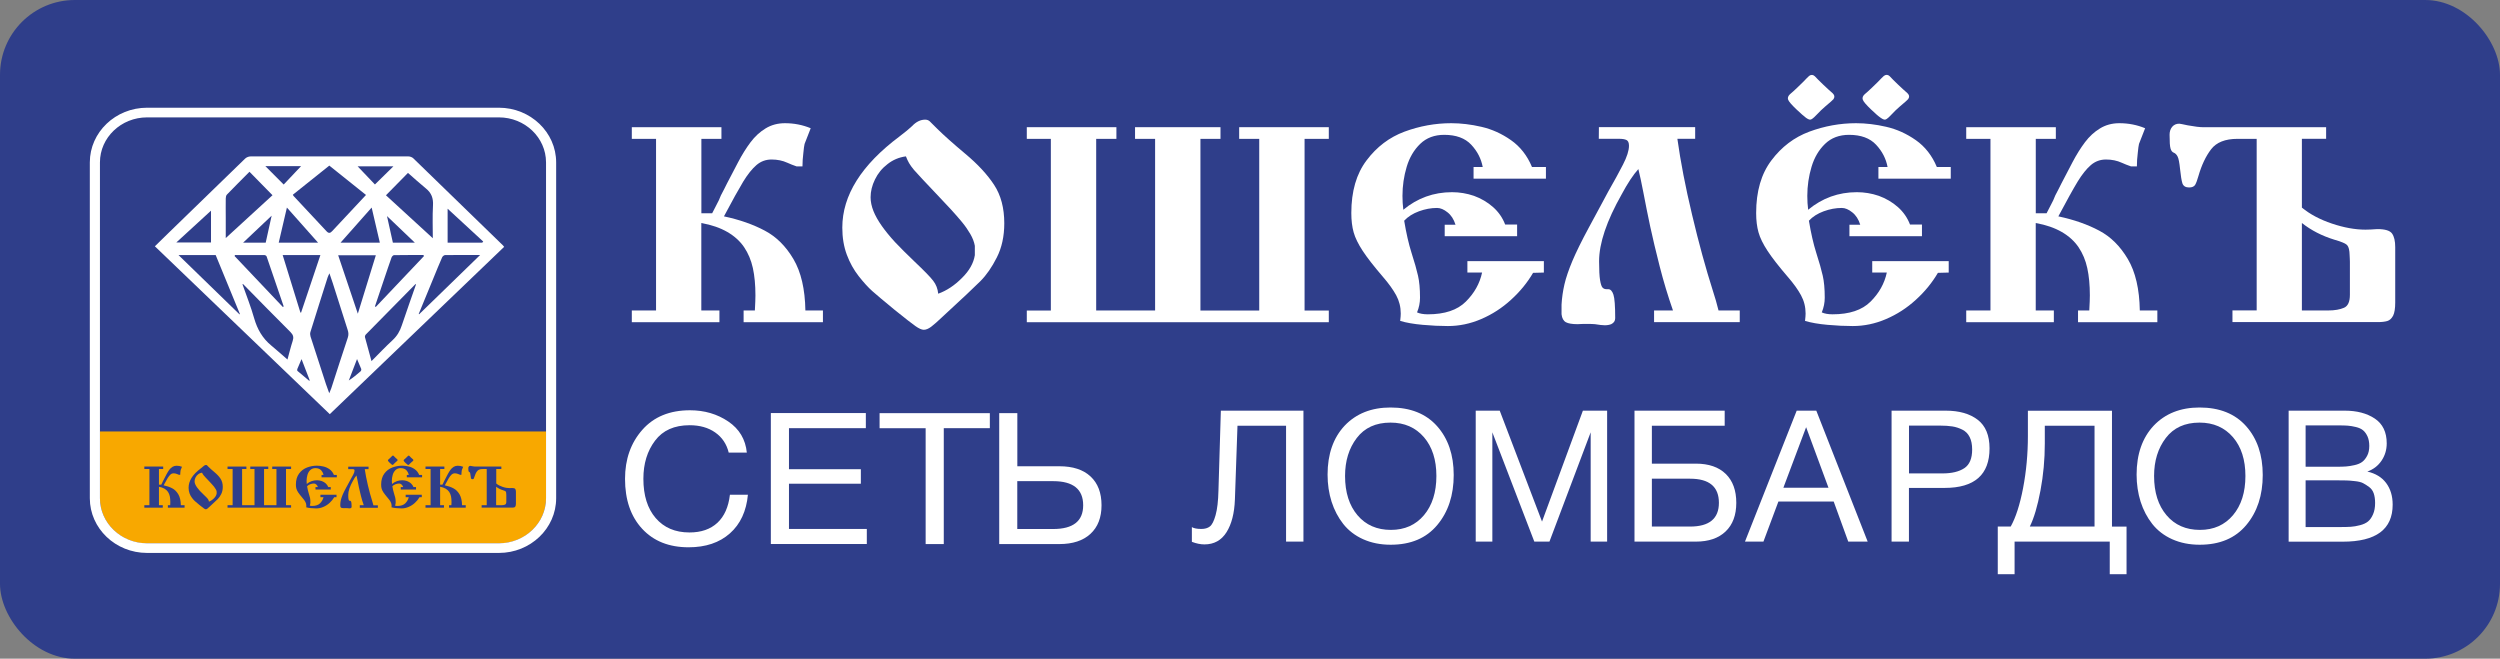 <svg width="167" height="44" viewBox="0 0 167 44" fill="none" xmlns="http://www.w3.org/2000/svg">
<rect x="0" y="0" width="167" height="44" fill="#808080" stroke="none"/>
<rect width="167" height="44" rx="5" fill="#2F3E8A"/>
<path d="M9.826 36.3H33.325C35.062 36.3 36.475 34.952 36.475 33.293V28.82H6.676V33.293C6.676 34.952 8.088 36.3 9.826 36.3Z" fill="#F8A800"/>
<path d="M46.852 14.245H47.573L47.84 13.727C47.974 13.487 48.077 13.261 48.154 13.057C48.257 12.856 48.329 12.71 48.383 12.616C48.432 12.521 48.493 12.401 48.562 12.258C48.791 11.821 49.039 11.351 49.303 10.84C49.57 10.33 49.849 9.885 50.139 9.499C50.429 9.113 50.765 8.806 51.143 8.577C51.521 8.347 51.949 8.23 52.433 8.23C53.044 8.23 53.617 8.343 54.155 8.566C53.915 9.171 53.777 9.521 53.747 9.612C53.72 9.71 53.693 9.915 53.663 10.228C53.625 10.538 53.605 10.833 53.605 11.117H53.216C52.987 11.037 52.781 10.957 52.598 10.873C52.281 10.727 51.929 10.655 51.54 10.655C51.158 10.655 50.822 10.778 50.532 11.026C50.242 11.274 49.948 11.642 49.65 12.127C49.356 12.612 48.925 13.388 48.36 14.453C49.406 14.675 50.318 14.996 51.09 15.408C51.857 15.812 52.495 16.447 53.002 17.307C53.51 18.167 53.777 19.312 53.8 20.741H54.972V21.521H49.673V20.741H50.425C50.452 20.267 50.463 19.931 50.463 19.731C50.463 19.042 50.406 18.433 50.292 17.908C50.177 17.384 49.982 16.921 49.707 16.512C49.432 16.108 49.058 15.769 48.585 15.495C48.111 15.222 47.535 15.021 46.848 14.898V20.741H48.058V21.521H42.205V20.741H43.824V9.277H42.205V8.497H48.192V9.277H46.852V14.245Z" fill="white"/>
<path d="M61.802 7.992C61.924 7.992 62.023 8.029 62.107 8.105C62.191 8.182 62.359 8.353 62.623 8.619C63.054 9.042 63.669 9.592 64.47 10.263C65.306 10.959 65.952 11.656 66.406 12.348C66.86 13.041 67.086 13.897 67.086 14.914C67.086 15.782 66.921 16.54 66.589 17.196C66.261 17.849 65.891 18.381 65.486 18.786C65.081 19.19 64.257 19.967 63.012 21.111C62.645 21.461 62.37 21.702 62.195 21.833C62.015 21.964 61.855 22.03 61.71 22.03C61.569 22.03 61.382 21.946 61.145 21.778C60.908 21.611 60.431 21.242 59.721 20.666C59.022 20.091 58.537 19.682 58.266 19.442C57.995 19.201 57.694 18.869 57.361 18.447C57.033 18.027 56.766 17.55 56.567 17.014C56.369 16.482 56.266 15.877 56.266 15.206C56.266 13.048 57.541 11.018 60.091 9.111C60.465 8.827 60.744 8.597 60.927 8.422C61.198 8.134 61.492 7.992 61.802 7.992ZM60.515 10.445C60.053 10.507 59.645 10.679 59.286 10.963C58.923 11.24 58.644 11.583 58.45 11.984C58.251 12.388 58.156 12.786 58.156 13.179C58.156 13.475 58.22 13.781 58.346 14.098C58.472 14.411 58.66 14.747 58.908 15.097C59.156 15.447 59.45 15.807 59.793 16.179C60.141 16.547 60.576 16.981 61.095 17.477C61.729 18.078 62.145 18.501 62.336 18.753C62.531 19.004 62.642 19.292 62.672 19.62C63.237 19.416 63.764 19.066 64.253 18.574C64.749 18.089 65.035 17.579 65.119 17.047V16.42C65.074 16.165 64.974 15.902 64.818 15.633C64.661 15.363 64.478 15.097 64.264 14.838C64.05 14.579 63.802 14.295 63.523 13.989C63.241 13.682 62.905 13.325 62.519 12.921C62.172 12.552 61.874 12.239 61.63 11.98C61.386 11.721 61.195 11.513 61.053 11.349C60.912 11.182 60.805 11.029 60.725 10.894C60.652 10.766 60.58 10.617 60.515 10.445Z" fill="white"/>
<path d="M73.221 20.74H77.161V9.276H75.821V8.496H81.529V9.276H80.189V20.744H84.117V9.276H82.777V8.496H88.764V9.276H87.145V20.744H88.764V21.524H68.59V20.744H70.197V9.276H68.59V8.496H74.576V9.276H73.225V20.74H73.221Z" fill="white"/>
<path d="M96.506 15.011H97.228C97.113 14.646 96.938 14.373 96.693 14.183C96.453 13.99 96.22 13.891 95.998 13.891C95.597 13.891 95.197 13.964 94.788 14.114C94.383 14.263 94.051 14.471 93.799 14.744C93.94 15.586 94.101 16.294 94.284 16.87C94.494 17.522 94.639 18.04 94.723 18.415C94.811 18.798 94.857 19.286 94.857 19.888C94.857 20.22 94.792 20.547 94.658 20.868C94.841 20.952 95.082 20.996 95.38 20.996C96.502 20.996 97.35 20.715 97.915 20.15C98.484 19.585 98.847 18.94 99.003 18.207H98.022V17.445H103.13V18.207L102.409 18.226C102.027 18.878 101.538 19.48 100.935 20.026C100.339 20.573 99.675 21 98.946 21.313C98.216 21.627 97.472 21.78 96.72 21.78C96.201 21.78 95.639 21.754 95.036 21.699C94.433 21.645 93.933 21.557 93.532 21.437C93.559 21.215 93.57 21.051 93.57 20.945C93.57 20.504 93.467 20.096 93.265 19.724C93.062 19.352 92.768 18.94 92.379 18.492C91.776 17.788 91.325 17.212 91.027 16.756C90.73 16.301 90.527 15.889 90.424 15.521C90.321 15.153 90.268 14.723 90.268 14.23C90.268 12.783 90.607 11.61 91.287 10.713C91.967 9.809 92.81 9.171 93.818 8.795C94.834 8.42 95.872 8.23 96.941 8.23C97.59 8.23 98.262 8.311 98.957 8.471C99.656 8.631 100.313 8.927 100.931 9.36C101.55 9.794 102.019 10.392 102.336 11.154H103.268V11.934H98.434V11.154H99.045C98.942 10.604 98.69 10.108 98.278 9.667C97.869 9.229 97.266 9.007 96.476 9.007C95.823 9.007 95.288 9.207 94.872 9.608C94.456 10.009 94.154 10.52 93.967 11.143C93.78 11.766 93.685 12.415 93.685 13.086C93.685 13.407 93.704 13.716 93.742 14.012C94.681 13.232 95.765 12.838 96.995 12.838C97.491 12.838 97.98 12.918 98.461 13.082C98.942 13.257 99.37 13.509 99.736 13.833C100.103 14.158 100.374 14.548 100.545 15H101.343V15.78H96.506V15.011Z" fill="white"/>
<path d="M110.492 20.74H111.755C111.419 19.778 111.122 18.794 110.866 17.791C110.61 16.789 110.4 15.899 110.232 15.123C110.068 14.346 109.915 13.588 109.774 12.841C109.648 12.188 109.537 11.671 109.442 11.295C109.094 11.682 108.724 12.243 108.331 12.976C107.323 14.758 106.819 16.249 106.819 17.456C106.819 18.032 106.842 18.451 106.884 18.713C106.929 18.976 106.983 19.143 107.052 19.213C107.117 19.282 107.204 19.318 107.315 19.318H107.391H107.43C107.582 19.318 107.697 19.439 107.777 19.683C107.857 19.924 107.895 20.448 107.895 21.254C107.895 21.436 107.808 21.567 107.628 21.655C107.506 21.702 107.365 21.728 107.201 21.728C107.048 21.728 106.83 21.702 106.544 21.655C106.422 21.644 106.246 21.637 106.013 21.637C105.742 21.637 105.536 21.644 105.395 21.655C105.028 21.655 104.765 21.611 104.605 21.527C104.44 21.436 104.341 21.258 104.311 20.991V20.346C104.337 19.891 104.402 19.442 104.505 18.994C104.608 18.546 104.788 18.024 105.036 17.43C105.288 16.836 105.654 16.089 106.143 15.185C106.498 14.532 106.796 13.975 107.04 13.523C107.285 13.067 107.414 12.83 107.426 12.804C107.819 12.119 108.147 11.518 108.415 10.996C108.682 10.475 108.816 10.056 108.816 9.735C108.816 9.535 108.758 9.407 108.648 9.352C108.537 9.298 108.373 9.272 108.159 9.272H106.8L106.807 8.492H113.237V9.272H112.049C112.259 10.785 112.584 12.476 113.031 14.346C113.473 16.216 113.939 17.915 114.428 19.45C114.562 19.854 114.684 20.284 114.798 20.74H116.215V21.52H110.492V20.74Z" fill="white"/>
<path d="M123.542 15.011H124.264C124.149 14.646 123.973 14.373 123.729 14.183C123.489 13.99 123.256 13.891 123.034 13.891C122.633 13.891 122.233 13.964 121.824 14.114C121.419 14.263 121.087 14.471 120.835 14.744C120.976 15.586 121.137 16.294 121.32 16.87C121.53 17.522 121.675 18.04 121.759 18.415C121.847 18.798 121.893 19.286 121.893 19.888C121.893 20.22 121.828 20.547 121.694 20.868C121.877 20.952 122.118 20.996 122.416 20.996C123.538 20.996 124.386 20.715 124.951 20.15C125.52 19.585 125.882 18.94 126.039 18.207H125.065V17.445H130.174V18.207L129.452 18.226C129.07 18.878 128.582 19.48 127.979 20.026C127.383 20.573 126.719 21 125.989 21.313C125.26 21.627 124.516 21.78 123.763 21.78C123.244 21.78 122.683 21.754 122.08 21.699C121.477 21.645 120.976 21.557 120.576 21.437C120.602 21.215 120.614 21.051 120.614 20.945C120.614 20.504 120.511 20.096 120.308 19.724C120.106 19.352 119.812 18.94 119.422 18.492C118.819 17.788 118.369 17.212 118.071 16.756C117.773 16.301 117.571 15.889 117.468 15.521C117.365 15.153 117.311 14.723 117.311 14.23C117.311 12.783 117.651 11.61 118.331 10.713C119.01 9.809 119.854 9.171 120.862 8.795C121.877 8.42 122.916 8.23 123.985 8.23C124.634 8.23 125.306 8.311 126.001 8.471C126.7 8.631 127.356 8.927 127.975 9.36C128.593 9.794 129.063 10.392 129.38 11.154H130.311V11.934H125.478V11.154H126.089C125.986 10.604 125.734 10.108 125.321 9.667C124.913 9.229 124.309 9.007 123.519 9.007C122.866 9.007 122.332 9.207 121.916 9.608C121.499 10.009 121.198 10.52 121.011 11.143C120.824 11.766 120.728 12.415 120.728 13.086C120.728 13.407 120.747 13.716 120.785 14.012C121.725 13.232 122.809 12.838 124.038 12.838C124.535 12.838 125.023 12.918 125.504 13.082C125.986 13.257 126.413 13.509 126.78 13.833C127.146 14.158 127.417 14.548 127.589 15H128.387V15.78H123.542V15.011Z" fill="white"/>
<path d="M120.01 7.314C119.681 7 119.494 6.785 119.448 6.661C119.403 6.541 119.441 6.417 119.567 6.297C119.697 6.191 119.857 6.045 120.052 5.859C120.342 5.582 120.556 5.371 120.686 5.229L120.853 5.068C120.987 4.974 121.113 4.984 121.231 5.094C121.361 5.236 121.545 5.418 121.785 5.648C122.052 5.903 122.266 6.096 122.419 6.227C122.549 6.351 122.568 6.483 122.48 6.621L122.312 6.782C121.999 7.048 121.774 7.244 121.64 7.372C121.59 7.419 121.518 7.492 121.419 7.598C121.323 7.696 121.247 7.777 121.182 7.835C121.086 7.926 121.006 7.977 120.941 7.988C120.873 8.003 120.777 7.963 120.644 7.871C120.514 7.777 120.304 7.591 120.01 7.314Z" fill="white"/>
<path d="M124.993 7.318C124.665 7.005 124.478 6.786 124.436 6.662C124.39 6.538 124.432 6.414 124.558 6.298C124.688 6.192 124.848 6.046 125.043 5.86C125.341 5.576 125.551 5.368 125.677 5.229L125.845 5.069C125.982 4.971 126.112 4.978 126.227 5.087C126.357 5.229 126.54 5.412 126.78 5.641C127.048 5.897 127.261 6.09 127.414 6.221C127.544 6.345 127.563 6.48 127.468 6.618L127.3 6.779C126.99 7.041 126.765 7.238 126.628 7.369C126.582 7.413 126.509 7.486 126.414 7.588C126.318 7.686 126.238 7.767 126.173 7.832C126.078 7.923 125.998 7.974 125.933 7.989C125.868 8.003 125.769 7.967 125.635 7.872C125.497 7.781 125.284 7.599 124.993 7.318Z" fill="white"/>
<path d="M135.99 14.245H136.712L136.979 13.727C137.113 13.487 137.216 13.261 137.292 13.057C137.395 12.856 137.468 12.71 137.521 12.616C137.571 12.521 137.632 12.401 137.701 12.258C137.93 11.821 138.178 11.351 138.441 10.84C138.709 10.33 138.987 9.885 139.278 9.499C139.568 9.113 139.904 8.806 140.282 8.577C140.66 8.347 141.087 8.23 141.572 8.23C142.183 8.23 142.756 8.343 143.294 8.566C143.054 9.171 142.916 9.521 142.886 9.612C142.859 9.71 142.832 9.915 142.802 10.228C142.763 10.538 142.744 10.833 142.744 11.117H142.355C142.126 11.037 141.92 10.957 141.736 10.873C141.419 10.727 141.068 10.655 140.679 10.655C140.297 10.655 139.961 10.778 139.671 11.026C139.381 11.274 139.087 11.642 138.789 12.127C138.495 12.612 138.064 13.388 137.498 14.453C138.545 14.675 139.457 14.996 140.228 15.408C140.996 15.812 141.633 16.447 142.141 17.307C142.649 18.167 142.916 19.312 142.939 20.741H144.111V21.521H138.812V20.741H139.564C139.591 20.267 139.602 19.931 139.602 19.731C139.602 19.042 139.545 18.433 139.43 17.908C139.316 17.384 139.121 16.921 138.846 16.512C138.571 16.108 138.197 15.769 137.724 15.495C137.25 15.222 136.674 15.021 135.987 14.898V20.741H137.197V21.521H131.344V20.741H132.963V9.277H131.344V8.497H137.33V9.277H135.99V14.245Z" fill="white"/>
<path d="M155.385 8.491V9.271H153.766V13.868C154.301 14.309 154.969 14.666 155.775 14.936C156.58 15.206 157.325 15.341 158.012 15.341C158.184 15.341 158.451 15.33 158.81 15.304C159.325 15.304 159.65 15.403 159.791 15.603C159.932 15.804 160.001 16.106 160.001 16.511V20.207C160.001 20.601 159.955 20.896 159.86 21.089C159.757 21.279 159.631 21.395 159.474 21.443C159.318 21.49 159.104 21.516 158.833 21.516H149.128V20.735H150.746V9.275H149.463C148.646 9.275 148.058 9.508 147.703 9.971C147.348 10.434 147.066 11.028 146.856 11.757C146.779 12.031 146.707 12.224 146.638 12.344C146.569 12.461 146.432 12.523 146.23 12.523C145.997 12.523 145.844 12.428 145.783 12.242C145.726 12.06 145.676 11.75 145.63 11.305C145.584 10.864 145.531 10.58 145.462 10.453C145.397 10.325 145.313 10.241 145.21 10.201C145.107 10.161 145.035 10.07 144.993 9.924C144.947 9.778 144.928 9.468 144.928 8.998C144.928 8.787 144.985 8.612 145.103 8.469C145.222 8.331 145.378 8.262 145.573 8.262C145.611 8.262 145.798 8.298 146.134 8.371C146.585 8.455 146.944 8.499 147.211 8.499H155.385V8.491ZM153.766 20.739H155.526C155.958 20.739 156.309 20.677 156.584 20.557C156.844 20.44 156.973 20.156 156.973 19.693V17.477C156.973 17.367 156.97 17.298 156.966 17.269C156.958 17.24 156.954 17.16 156.954 17.032C156.947 16.718 156.897 16.503 156.798 16.387C156.698 16.27 156.416 16.146 155.946 16.015C155.114 15.76 154.389 15.388 153.766 14.896V20.739Z" fill="white"/>
<path d="M10.618 32.376H10.771L10.828 32.267C10.855 32.216 10.878 32.168 10.893 32.125C10.916 32.081 10.931 32.052 10.943 32.034C10.954 32.015 10.966 31.99 10.981 31.957C11.03 31.866 11.08 31.764 11.137 31.658C11.194 31.552 11.252 31.458 11.313 31.377C11.374 31.297 11.447 31.232 11.523 31.184C11.603 31.137 11.695 31.111 11.794 31.111C11.924 31.111 12.042 31.133 12.157 31.181C12.107 31.308 12.076 31.381 12.069 31.399C12.065 31.421 12.057 31.465 12.05 31.53C12.042 31.596 12.038 31.658 12.038 31.716H11.954C11.905 31.698 11.863 31.684 11.825 31.665C11.756 31.636 11.683 31.618 11.603 31.618C11.523 31.618 11.45 31.643 11.389 31.698C11.328 31.749 11.267 31.829 11.202 31.931C11.141 32.034 11.05 32.198 10.931 32.42C11.152 32.467 11.343 32.533 11.508 32.62C11.668 32.704 11.805 32.839 11.912 33.021C12.019 33.204 12.076 33.444 12.08 33.747H12.329V33.911H11.214V33.747H11.37C11.374 33.648 11.378 33.575 11.378 33.535C11.378 33.39 11.366 33.262 11.343 33.153C11.32 33.043 11.278 32.945 11.221 32.857C11.164 32.773 11.084 32.701 10.985 32.642C10.885 32.584 10.763 32.544 10.618 32.515V33.747H10.874V33.911H9.641V33.747H9.98V31.33H9.641V31.166H10.901V31.33H10.618V32.376Z" fill="#2F3E8A"/>
<path d="M13.766 31.061C13.793 31.061 13.812 31.068 13.831 31.086C13.85 31.101 13.884 31.137 13.938 31.195C14.029 31.287 14.159 31.399 14.327 31.542C14.503 31.688 14.64 31.833 14.736 31.983C14.831 32.129 14.881 32.311 14.881 32.522C14.881 32.705 14.846 32.865 14.778 33.003C14.709 33.142 14.629 33.251 14.545 33.339C14.461 33.423 14.285 33.587 14.022 33.827C13.945 33.9 13.888 33.951 13.85 33.98C13.812 34.01 13.777 34.02 13.747 34.02C13.716 34.02 13.678 34.002 13.629 33.969C13.579 33.933 13.48 33.856 13.327 33.736C13.178 33.616 13.079 33.528 13.021 33.477C12.964 33.426 12.899 33.357 12.831 33.266C12.762 33.178 12.705 33.076 12.663 32.963C12.621 32.85 12.598 32.723 12.598 32.581C12.598 32.125 12.865 31.698 13.403 31.297C13.483 31.239 13.541 31.188 13.579 31.152C13.64 31.09 13.701 31.061 13.766 31.061ZM13.495 31.575C13.396 31.589 13.312 31.622 13.235 31.684C13.159 31.742 13.102 31.815 13.06 31.899C13.018 31.983 12.998 32.067 12.998 32.151C12.998 32.212 13.01 32.278 13.04 32.344C13.067 32.409 13.105 32.478 13.159 32.555C13.212 32.628 13.273 32.705 13.346 32.785C13.418 32.861 13.51 32.952 13.621 33.058C13.755 33.186 13.842 33.273 13.884 33.328C13.926 33.383 13.949 33.441 13.957 33.51C14.075 33.466 14.186 33.394 14.289 33.291C14.392 33.189 14.453 33.084 14.472 32.971V32.836C14.465 32.781 14.442 32.726 14.407 32.672C14.373 32.613 14.335 32.559 14.293 32.504C14.247 32.449 14.197 32.391 14.136 32.325C14.075 32.26 14.007 32.187 13.926 32.099C13.854 32.023 13.789 31.957 13.739 31.903C13.69 31.848 13.648 31.804 13.617 31.768C13.586 31.731 13.564 31.698 13.548 31.673C13.525 31.644 13.51 31.611 13.495 31.575Z" fill="#2F3E8A"/>
<path d="M16.173 33.747H17.001V31.33H16.719V31.166H17.921V31.33H17.639V33.747H18.467V31.33H18.185V31.166H19.445V31.33H19.105V33.747H19.445V33.911H15.199V33.747H15.539V31.33H15.199V31.166H16.459V31.33H16.173V33.747Z" fill="#2F3E8A"/>
<path d="M21.083 32.536H21.235C21.213 32.46 21.174 32.401 21.125 32.361C21.075 32.321 21.026 32.299 20.98 32.299C20.896 32.299 20.812 32.314 20.724 32.347C20.64 32.38 20.567 32.423 20.514 32.482C20.544 32.66 20.579 32.81 20.617 32.93C20.663 33.069 20.693 33.178 20.709 33.254C20.728 33.335 20.735 33.437 20.735 33.564C20.735 33.633 20.72 33.703 20.693 33.772C20.732 33.79 20.781 33.798 20.846 33.798C21.083 33.798 21.262 33.739 21.381 33.619C21.499 33.499 21.575 33.364 21.61 33.211H21.404V33.05H22.48V33.211L22.327 33.214C22.247 33.353 22.144 33.477 22.018 33.593C21.892 33.71 21.751 33.798 21.598 33.863C21.445 33.929 21.289 33.962 21.129 33.962C21.018 33.962 20.899 33.954 20.773 33.943C20.648 33.932 20.541 33.914 20.457 33.889C20.46 33.841 20.464 33.809 20.464 33.787C20.464 33.692 20.441 33.608 20.399 33.528C20.357 33.448 20.296 33.364 20.212 33.269C20.086 33.12 19.991 32.999 19.926 32.904C19.865 32.81 19.819 32.722 19.8 32.646C19.777 32.569 19.766 32.478 19.766 32.372C19.766 32.066 19.838 31.822 19.979 31.632C20.121 31.443 20.3 31.308 20.514 31.228C20.728 31.148 20.945 31.107 21.171 31.107C21.308 31.107 21.449 31.126 21.594 31.159C21.743 31.191 21.881 31.253 22.011 31.344C22.14 31.436 22.24 31.563 22.305 31.724H22.499V31.887H21.48V31.724H21.61C21.587 31.607 21.533 31.505 21.449 31.41C21.361 31.319 21.235 31.271 21.067 31.271C20.93 31.271 20.816 31.315 20.728 31.399C20.64 31.483 20.575 31.592 20.537 31.724C20.499 31.855 20.48 31.993 20.48 32.132C20.48 32.201 20.483 32.263 20.491 32.329C20.689 32.164 20.919 32.081 21.178 32.081C21.281 32.081 21.384 32.099 21.488 32.132C21.591 32.168 21.678 32.223 21.755 32.288C21.831 32.358 21.888 32.438 21.927 32.536H22.095V32.7H21.075V32.536H21.083Z" fill="#2F3E8A"/>
<path d="M24.03 33.747H24.298C24.225 33.543 24.164 33.339 24.111 33.128C24.057 32.916 24.011 32.73 23.977 32.566C23.943 32.402 23.908 32.242 23.882 32.085C23.855 31.947 23.832 31.837 23.813 31.761C23.74 31.841 23.66 31.961 23.58 32.114C23.366 32.49 23.263 32.803 23.263 33.058C23.263 33.179 23.267 33.27 23.278 33.325C23.286 33.379 23.301 33.416 23.313 33.43C23.328 33.445 23.343 33.452 23.366 33.452H23.381H23.389C23.42 33.452 23.446 33.478 23.462 33.529C23.477 33.58 23.488 33.689 23.488 33.86C23.488 33.9 23.469 33.926 23.431 33.944C23.404 33.955 23.374 33.959 23.339 33.959C23.309 33.959 23.263 33.955 23.202 33.944C23.175 33.941 23.141 33.941 23.091 33.941C23.034 33.941 22.992 33.941 22.962 33.944C22.885 33.944 22.828 33.937 22.794 33.919C22.759 33.9 22.736 33.86 22.732 33.806V33.671C22.736 33.576 22.752 33.481 22.774 33.386C22.797 33.292 22.835 33.182 22.885 33.058C22.939 32.934 23.015 32.774 23.118 32.584C23.194 32.446 23.256 32.329 23.309 32.235C23.358 32.14 23.389 32.089 23.389 32.085C23.473 31.939 23.542 31.815 23.599 31.702C23.656 31.593 23.683 31.506 23.683 31.436C23.683 31.392 23.672 31.367 23.649 31.356C23.626 31.345 23.591 31.338 23.546 31.338H23.259L23.263 31.174H24.619V31.338H24.366C24.412 31.659 24.481 32.012 24.573 32.406C24.664 32.8 24.764 33.157 24.867 33.481C24.893 33.565 24.92 33.656 24.943 33.755H25.241V33.919H24.034V33.747H24.03Z" fill="#2F3E8A"/>
<path d="M26.778 32.536H26.931C26.908 32.46 26.87 32.401 26.82 32.361C26.77 32.321 26.721 32.299 26.675 32.299C26.591 32.299 26.507 32.314 26.419 32.347C26.335 32.38 26.263 32.423 26.209 32.482C26.24 32.66 26.274 32.81 26.312 32.93C26.358 33.069 26.389 33.178 26.404 33.254C26.423 33.335 26.431 33.437 26.431 33.564C26.431 33.633 26.415 33.703 26.389 33.772C26.427 33.79 26.477 33.798 26.541 33.798C26.778 33.798 26.958 33.739 27.076 33.619C27.194 33.499 27.271 33.364 27.305 33.211H27.099V33.05H28.175V33.211L28.023 33.214C27.943 33.353 27.84 33.477 27.713 33.593C27.587 33.71 27.446 33.798 27.294 33.863C27.141 33.929 26.984 33.962 26.824 33.962C26.713 33.962 26.595 33.954 26.469 33.943C26.343 33.932 26.236 33.914 26.152 33.889C26.156 33.841 26.16 33.809 26.16 33.787C26.16 33.692 26.137 33.608 26.095 33.528C26.053 33.448 25.992 33.364 25.908 33.269C25.782 33.12 25.686 32.999 25.621 32.904C25.56 32.81 25.514 32.722 25.495 32.646C25.472 32.569 25.461 32.478 25.461 32.372C25.461 32.066 25.534 31.822 25.675 31.632C25.816 31.443 25.995 31.308 26.209 31.228C26.423 31.148 26.641 31.107 26.866 31.107C27.003 31.107 27.145 31.126 27.29 31.159C27.439 31.191 27.576 31.253 27.706 31.344C27.836 31.436 27.935 31.563 28 31.724H28.195V31.887H27.175V31.724H27.305C27.282 31.607 27.229 31.505 27.145 31.41C27.057 31.319 26.931 31.271 26.763 31.271C26.625 31.271 26.511 31.315 26.423 31.399C26.335 31.483 26.27 31.592 26.232 31.724C26.194 31.855 26.175 31.993 26.175 32.132C26.175 32.201 26.179 32.263 26.186 32.329C26.385 32.164 26.614 32.081 26.874 32.081C26.977 32.081 27.08 32.099 27.183 32.132C27.286 32.168 27.374 32.223 27.45 32.288C27.526 32.358 27.584 32.438 27.622 32.536H27.79V32.7H26.77V32.536H26.778Z" fill="#2F3E8A"/>
<path d="M26.035 30.915C25.966 30.849 25.928 30.802 25.917 30.777C25.905 30.751 25.917 30.726 25.939 30.7C25.966 30.678 26.001 30.645 26.043 30.609C26.104 30.551 26.149 30.507 26.176 30.478L26.211 30.445C26.237 30.427 26.264 30.427 26.291 30.448C26.317 30.478 26.356 30.518 26.405 30.565C26.462 30.62 26.505 30.66 26.539 30.686C26.566 30.711 26.569 30.74 26.55 30.769L26.516 30.802C26.451 30.857 26.401 30.901 26.375 30.926C26.363 30.937 26.348 30.952 26.329 30.973C26.31 30.995 26.291 31.01 26.279 31.024C26.26 31.043 26.241 31.054 26.23 31.057C26.214 31.061 26.195 31.054 26.169 31.032C26.142 31.014 26.096 30.973 26.035 30.915Z" fill="#2F3E8A"/>
<path d="M27.084 30.919C27.015 30.853 26.977 30.805 26.966 30.78C26.958 30.755 26.966 30.729 26.992 30.703C27.019 30.682 27.053 30.649 27.096 30.612C27.157 30.554 27.202 30.51 27.229 30.481L27.264 30.448C27.294 30.426 27.321 30.43 27.344 30.452C27.37 30.481 27.409 30.521 27.458 30.569C27.515 30.623 27.558 30.663 27.592 30.689C27.619 30.714 27.622 30.744 27.603 30.773L27.569 30.805C27.504 30.86 27.458 30.904 27.428 30.93C27.42 30.937 27.405 30.955 27.382 30.977C27.363 30.999 27.344 31.013 27.332 31.028C27.313 31.046 27.294 31.057 27.283 31.061C27.267 31.064 27.248 31.057 27.221 31.035C27.191 31.013 27.145 30.977 27.084 30.919Z" fill="#2F3E8A"/>
<path d="M29.401 32.376H29.554L29.611 32.267C29.638 32.216 29.661 32.168 29.676 32.125C29.699 32.081 29.714 32.052 29.726 32.034C29.737 32.015 29.749 31.99 29.764 31.957C29.814 31.866 29.863 31.764 29.92 31.658C29.978 31.552 30.035 31.458 30.096 31.377C30.157 31.297 30.23 31.232 30.306 31.184C30.386 31.137 30.478 31.111 30.577 31.111C30.707 31.111 30.825 31.133 30.94 31.181C30.89 31.308 30.86 31.381 30.852 31.399C30.848 31.421 30.841 31.465 30.833 31.53C30.825 31.596 30.822 31.658 30.822 31.716H30.738C30.688 31.698 30.646 31.684 30.608 31.665C30.539 31.636 30.466 31.618 30.386 31.618C30.306 31.618 30.233 31.643 30.172 31.698C30.111 31.749 30.05 31.829 29.985 31.931C29.924 32.034 29.833 32.198 29.714 32.42C29.936 32.467 30.127 32.533 30.291 32.62C30.451 32.704 30.589 32.839 30.695 33.021C30.802 33.204 30.86 33.444 30.863 33.747H31.112V33.911H29.997V33.747H30.153C30.157 33.648 30.161 33.575 30.161 33.535C30.161 33.39 30.149 33.262 30.127 33.153C30.104 33.043 30.062 32.945 30.004 32.857C29.947 32.773 29.867 32.701 29.768 32.642C29.668 32.584 29.546 32.544 29.401 32.515V33.747H29.657V33.911H28.424V33.747H28.764V31.33H28.424V31.166H29.684V31.33H29.401V32.376Z" fill="#2F3E8A"/>
<path d="M33.49 31.163V31.327H33.15V32.297C33.261 32.391 33.402 32.464 33.574 32.523C33.742 32.581 33.902 32.606 34.044 32.606C34.078 32.606 34.135 32.603 34.212 32.599C34.318 32.599 34.387 32.621 34.418 32.661C34.448 32.705 34.464 32.767 34.464 32.854V33.634C34.464 33.718 34.452 33.78 34.433 33.82C34.41 33.86 34.383 33.886 34.353 33.893C34.318 33.904 34.276 33.908 34.219 33.908H32.173V33.747H32.513V31.331H32.242C32.07 31.331 31.944 31.378 31.871 31.476C31.795 31.575 31.738 31.699 31.692 31.852C31.676 31.91 31.661 31.95 31.646 31.976C31.631 32.001 31.604 32.012 31.558 32.012C31.508 32.012 31.478 31.994 31.463 31.954C31.451 31.914 31.44 31.848 31.432 31.757C31.424 31.662 31.409 31.604 31.398 31.578C31.382 31.553 31.367 31.535 31.344 31.527C31.321 31.52 31.306 31.498 31.298 31.469C31.291 31.44 31.283 31.374 31.283 31.272C31.283 31.229 31.295 31.192 31.321 31.163C31.344 31.134 31.379 31.119 31.421 31.119C31.428 31.119 31.466 31.126 31.539 31.141C31.634 31.159 31.711 31.166 31.764 31.166H33.49V31.163ZM33.146 33.747H33.517C33.608 33.747 33.681 33.736 33.738 33.707C33.792 33.682 33.822 33.623 33.822 33.525V33.058C33.822 33.036 33.822 33.022 33.818 33.015C33.818 33.007 33.815 32.993 33.815 32.964C33.815 32.898 33.803 32.851 33.78 32.829C33.761 32.803 33.7 32.778 33.601 32.748C33.425 32.694 33.272 32.617 33.142 32.512V33.747H33.146Z" fill="#2F3E8A"/>
<path d="M49.961 33.042C49.858 34.146 49.457 35.01 48.758 35.63C48.059 36.25 47.139 36.559 45.998 36.559C44.692 36.559 43.661 36.148 42.897 35.324C42.134 34.5 41.752 33.388 41.752 31.988C41.752 30.676 42.138 29.586 42.905 28.715C43.672 27.844 44.734 27.406 46.089 27.406C47.059 27.406 47.914 27.658 48.651 28.157C49.388 28.657 49.8 29.349 49.888 30.235H48.678C48.54 29.663 48.239 29.214 47.777 28.89C47.315 28.565 46.742 28.405 46.066 28.405C45.043 28.405 44.276 28.748 43.757 29.437C43.237 30.126 42.978 30.971 42.978 31.981C42.978 33.096 43.252 33.971 43.802 34.609C44.352 35.247 45.1 35.568 46.055 35.568C46.838 35.568 47.456 35.353 47.922 34.923C48.384 34.492 48.663 33.869 48.758 33.049H49.961V33.042Z" fill="white"/>
<path d="M57.838 27.595V28.602H52.703V31.343H57.505V32.312H52.703V35.334H57.903V36.34H51.492V27.592H57.838V27.595Z" fill="white"/>
<path d="M66.121 27.596V28.602H63.044V36.344H61.833V28.605H58.756V27.599H66.121V27.596Z" fill="white"/>
<path d="M73.582 33.752C73.582 34.573 73.334 35.211 72.841 35.663C72.349 36.118 71.654 36.344 70.764 36.344H66.748V27.596H67.958V31.146H70.764C71.666 31.146 72.36 31.372 72.849 31.828C73.338 32.283 73.582 32.925 73.582 33.752ZM72.356 33.752C72.356 32.681 71.689 32.141 70.348 32.141H67.954V35.338H70.348C71.689 35.338 72.356 34.809 72.356 33.752Z" fill="white"/>
<path d="M87.07 27.432V36.18H85.909V28.438H82.664L82.492 33.366C82.458 34.285 82.271 35.014 81.931 35.553C81.591 36.093 81.099 36.366 80.457 36.366C80.194 36.366 79.915 36.308 79.617 36.195V35.211C79.747 35.291 79.957 35.334 80.247 35.334C80.484 35.334 80.679 35.28 80.82 35.167C80.965 35.057 81.091 34.806 81.202 34.412C81.312 34.019 81.377 33.472 81.393 32.764L81.553 27.432H87.07Z" fill="white"/>
<path d="M92.885 27.221C94.218 27.221 95.256 27.636 95.997 28.467C96.737 29.299 97.108 30.388 97.108 31.73C97.108 33.082 96.741 34.198 96.008 35.072C95.275 35.951 94.24 36.388 92.897 36.388C92.213 36.388 91.602 36.264 91.056 36.02C90.514 35.776 90.071 35.433 89.728 34.999C89.388 34.566 89.128 34.07 88.949 33.512C88.773 32.955 88.682 32.353 88.682 31.704C88.682 30.337 89.063 29.247 89.823 28.434C90.591 27.629 91.61 27.221 92.885 27.221ZM92.885 28.23C91.904 28.23 91.156 28.573 90.632 29.258C90.109 29.944 89.85 30.789 89.85 31.795C89.85 32.893 90.129 33.767 90.682 34.42C91.236 35.072 91.98 35.397 92.912 35.397C93.832 35.397 94.569 35.069 95.122 34.413C95.672 33.757 95.951 32.885 95.951 31.795C95.951 30.713 95.672 29.849 95.119 29.204C94.557 28.555 93.817 28.23 92.885 28.23Z" fill="white"/>
<path d="M98.578 27.432H100.182L103.007 34.842L105.737 27.432H107.356V36.18H106.257V28.879L103.503 36.18H102.492L99.689 28.879V36.18H98.578V27.432Z" fill="white"/>
<path d="M110.341 30.971H113.281C114.144 30.971 114.812 31.201 115.282 31.66C115.751 32.119 115.984 32.761 115.984 33.588C115.984 34.408 115.747 35.046 115.274 35.498C114.8 35.954 114.136 36.18 113.281 36.18H109.184V27.432H115.209V28.438H110.345V30.971H110.341ZM114.823 33.588C114.823 32.517 114.182 31.977 112.899 31.977H110.345V35.174H112.899C114.178 35.174 114.823 34.645 114.823 33.588Z" fill="white"/>
<path d="M121.329 27.432L124.761 36.18H123.463L122.49 33.501H118.798L117.797 36.18H116.564L120.019 27.432H121.329ZM122.142 32.579L120.649 28.536L119.13 32.579H122.142Z" fill="white"/>
<path d="M126.36 27.432H129.976C130.873 27.432 131.583 27.636 132.11 28.04C132.637 28.445 132.901 29.083 132.901 29.951C132.901 31.711 131.9 32.593 129.9 32.593H127.517V36.18H126.357V27.432H126.36ZM127.521 28.427V31.624H129.755C130.381 31.624 130.866 31.507 131.217 31.274C131.568 31.04 131.74 30.625 131.74 30.027C131.74 29.692 131.683 29.411 131.572 29.192C131.461 28.97 131.297 28.806 131.083 28.7C130.869 28.595 130.648 28.521 130.415 28.485C130.186 28.449 129.907 28.43 129.587 28.43H127.521V28.427Z" fill="white"/>
<path d="M142.053 38.356H140.931V36.18H134.574V38.356H133.451V35.174H134.314C134.65 34.577 134.929 33.716 135.143 32.601C135.356 31.482 135.463 30.326 135.463 29.131V27.436H141.08V35.178H142.053V38.356ZM139.915 35.174V28.438H136.593V29.63C136.593 30.687 136.498 31.733 136.303 32.769C136.109 33.804 135.872 34.606 135.593 35.171H139.915V35.174Z" fill="white"/>
<path d="M146.929 27.221C148.261 27.221 149.3 27.636 150.04 28.467C150.781 29.299 151.151 30.388 151.151 31.73C151.151 33.082 150.785 34.198 150.052 35.072C149.319 35.951 148.284 36.388 146.94 36.388C146.257 36.388 145.646 36.264 145.1 36.02C144.558 35.776 144.115 35.433 143.771 34.999C143.431 34.566 143.172 34.07 142.992 33.512C142.817 32.955 142.725 32.353 142.725 31.704C142.725 30.337 143.107 29.247 143.867 28.434C144.634 27.629 145.653 27.221 146.929 27.221ZM146.929 28.23C145.947 28.23 145.199 28.573 144.676 29.258C144.153 29.944 143.893 30.789 143.893 31.795C143.893 32.893 144.172 33.767 144.726 34.42C145.279 35.072 146.024 35.397 146.955 35.397C147.875 35.397 148.612 35.069 149.166 34.413C149.716 33.757 149.994 32.885 149.994 31.795C149.994 30.713 149.716 29.849 149.162 29.204C148.601 28.555 147.856 28.23 146.929 28.23Z" fill="white"/>
<path d="M152.877 27.432H156.63C157.436 27.432 158.104 27.607 158.635 27.96C159.165 28.314 159.433 28.864 159.433 29.619C159.433 30.052 159.314 30.439 159.081 30.782C158.848 31.121 158.532 31.361 158.138 31.5C158.68 31.624 159.1 31.875 159.391 32.261C159.681 32.648 159.83 33.129 159.83 33.712C159.83 35.36 158.719 36.184 156.497 36.184H152.881V27.432H152.877ZM154.015 28.412V31.179H156.099C156.336 31.179 156.542 31.172 156.71 31.161C156.878 31.15 157.069 31.117 157.283 31.07C157.497 31.022 157.669 30.949 157.795 30.855C157.921 30.76 158.031 30.625 158.127 30.443C158.222 30.264 158.268 30.045 158.268 29.79C158.268 29.535 158.226 29.32 158.146 29.145C158.062 28.97 157.966 28.835 157.848 28.74C157.734 28.645 157.573 28.573 157.375 28.525C157.172 28.478 156.993 28.445 156.833 28.434C156.672 28.423 156.462 28.416 156.21 28.416H154.015V28.412ZM154.015 32.087V35.207H156.336C156.623 35.207 156.859 35.2 157.039 35.189C157.218 35.178 157.424 35.141 157.65 35.083C157.875 35.025 158.054 34.941 158.188 34.831C158.318 34.722 158.432 34.562 158.52 34.354C158.612 34.146 158.657 33.895 158.657 33.599C158.657 33.355 158.627 33.14 158.566 32.961C158.505 32.783 158.402 32.637 158.257 32.531C158.112 32.425 157.978 32.338 157.848 32.272C157.722 32.207 157.539 32.163 157.298 32.138C157.058 32.112 156.875 32.097 156.745 32.094C156.611 32.09 156.413 32.087 156.141 32.087H154.015Z" fill="white"/>
<path d="M33.325 36.936H9.826C7.714 36.936 6 35.296 6 33.284V10.848C6 8.832 7.718 7.195 9.826 7.195H33.325C35.436 7.195 37.151 8.836 37.151 10.848V33.284C37.151 35.3 35.433 36.936 33.325 36.936ZM9.826 7.841C8.088 7.841 6.676 9.189 6.676 10.848V33.284C6.676 34.942 8.088 36.291 9.826 36.291H33.325C35.062 36.291 36.475 34.942 36.475 33.284V10.848C36.475 9.189 35.062 7.841 33.325 7.841H9.826Z" fill="white"/>
<path d="M33.677 16.489C29.783 20.226 25.904 23.948 22.029 27.666C18.134 23.926 14.248 20.197 10.346 16.453C10.617 16.187 10.941 15.866 11.27 15.549C12.969 13.898 14.668 12.243 16.374 10.595C16.458 10.511 16.611 10.449 16.733 10.449C20.242 10.442 23.751 10.442 27.259 10.446C27.374 10.446 27.523 10.493 27.603 10.57C29.607 12.509 31.604 14.452 33.601 16.395C33.631 16.435 33.662 16.471 33.677 16.489ZM19.562 13.008C19.581 13.041 19.589 13.067 19.604 13.085C20.341 13.872 21.078 14.656 21.811 15.447C21.952 15.6 22.059 15.582 22.189 15.44C22.601 14.995 23.017 14.554 23.434 14.109C23.77 13.748 24.106 13.387 24.449 13.023C23.625 12.36 22.815 11.714 21.998 11.062C21.177 11.714 20.368 12.363 19.562 13.008ZM22.006 18.257C21.948 18.389 21.91 18.454 21.887 18.527C21.502 19.745 21.112 20.962 20.734 22.183C20.708 22.271 20.715 22.384 20.742 22.475C21.082 23.536 21.425 24.596 21.773 25.654C21.834 25.839 21.907 26.025 21.994 26.27C22.059 26.116 22.097 26.029 22.128 25.941C22.494 24.815 22.853 23.689 23.231 22.562C23.292 22.38 23.285 22.223 23.227 22.045C22.888 20.999 22.559 19.952 22.227 18.906C22.162 18.706 22.094 18.512 22.006 18.257ZM28.912 15.914C28.912 15.214 28.882 14.463 28.924 13.716C28.951 13.245 28.825 12.892 28.451 12.589C28.042 12.257 27.656 11.9 27.252 11.55C26.805 12.002 26.309 12.505 25.782 13.045C26.843 14.014 27.885 14.973 28.912 15.914ZM16.665 11.474C16.153 11.988 15.649 12.491 15.156 13.001C15.099 13.059 15.084 13.172 15.08 13.26C15.072 13.683 15.08 14.105 15.08 14.528C15.08 15.009 15.08 15.491 15.08 15.903C16.099 14.969 17.145 14.011 18.203 13.041C17.676 12.498 17.176 11.995 16.665 11.474ZM27.79 18.997C27.779 18.99 27.767 18.986 27.752 18.979C26.645 20.102 25.541 21.221 24.438 22.344C24.396 22.387 24.365 22.475 24.381 22.529C24.518 23.051 24.663 23.568 24.816 24.122C25.297 23.641 25.74 23.171 26.213 22.734C26.526 22.446 26.717 22.118 26.843 21.728C27.149 20.816 27.473 19.909 27.79 18.997ZM16.237 18.976C16.222 18.979 16.21 18.983 16.195 18.986C16.462 19.748 16.764 20.499 16.981 21.272C17.188 21.986 17.531 22.595 18.119 23.08C18.493 23.39 18.856 23.714 19.203 24.017C19.306 23.649 19.41 23.204 19.551 22.774C19.631 22.529 19.593 22.373 19.402 22.18C18.337 21.122 17.291 20.047 16.237 18.976ZM11.926 17.04C13.312 18.385 14.656 19.69 16 20.999C16.008 20.991 16.019 20.988 16.027 20.98C15.489 19.668 14.946 18.356 14.408 17.04C13.591 17.04 12.782 17.04 11.926 17.04ZM27.969 20.973C27.981 20.98 27.988 20.984 28 20.991C29.348 19.683 30.692 18.374 32.074 17.033C31.253 17.033 30.489 17.029 29.73 17.04C29.661 17.04 29.565 17.124 29.535 17.189C29.336 17.641 29.149 18.101 28.962 18.56C28.63 19.366 28.302 20.171 27.969 20.973ZM23.903 20.955C24.316 19.617 24.709 18.338 25.106 17.051C24.255 17.051 23.434 17.051 22.59 17.051C23.025 18.345 23.453 19.617 23.903 20.955ZM20.066 20.875C20.081 20.878 20.097 20.878 20.112 20.882C20.54 19.606 20.967 18.33 21.402 17.04C20.551 17.04 19.734 17.04 18.883 17.04C19.284 18.334 19.677 19.602 20.066 20.875ZM18.894 20.506C18.913 20.495 18.932 20.481 18.951 20.47C18.573 19.358 18.195 18.243 17.81 17.131C17.795 17.087 17.718 17.04 17.669 17.04C17.016 17.033 16.363 17.036 15.71 17.036C15.695 17.058 15.679 17.08 15.664 17.098C16.741 18.235 17.817 19.373 18.894 20.506ZM25.045 20.47C25.064 20.481 25.087 20.488 25.106 20.499C26.179 19.366 27.252 18.232 28.325 17.102C28.309 17.08 28.294 17.058 28.279 17.036C27.626 17.036 26.973 17.033 26.32 17.044C26.263 17.044 26.179 17.135 26.156 17.197C25.988 17.663 25.835 18.133 25.675 18.6C25.469 19.223 25.259 19.847 25.045 20.47ZM24.827 13.865C24.121 14.663 23.445 15.425 22.747 16.212C23.655 16.212 24.506 16.212 25.373 16.212C25.194 15.44 25.018 14.678 24.827 13.865ZM18.619 16.209C19.49 16.209 20.345 16.209 21.246 16.209C20.544 15.418 19.868 14.656 19.165 13.865C18.978 14.674 18.799 15.436 18.619 16.209ZM14.095 14.073C13.343 14.762 12.556 15.483 11.777 16.198C12.556 16.198 13.328 16.198 14.095 16.198C14.095 15.451 14.095 14.718 14.095 14.073ZM29.901 16.209C30.684 16.209 31.451 16.209 32.215 16.209C32.238 16.183 32.257 16.158 32.28 16.136C31.497 15.414 30.715 14.692 29.901 13.941C29.901 14.718 29.901 15.454 29.901 16.209ZM17.726 11.098C18.119 11.492 18.531 11.904 18.951 12.327C19.329 11.926 19.7 11.536 20.112 11.098C19.253 11.098 18.47 11.098 17.726 11.098ZM26.282 11.109C25.522 11.109 24.732 11.109 23.888 11.109C24.297 11.539 24.671 11.929 25.045 12.323C25.476 11.9 25.889 11.496 26.282 11.109ZM16.241 16.209C16.741 16.209 17.237 16.209 17.749 16.209C17.882 15.596 18.02 14.988 18.146 14.408C17.523 14.999 16.89 15.596 16.241 16.209ZM26.244 16.209C26.767 16.209 27.259 16.209 27.71 16.209C27.095 15.622 26.461 15.017 25.851 14.434C25.976 14.995 26.106 15.596 26.244 16.209ZM23.85 23.984C23.655 24.487 23.476 24.954 23.3 25.416C23.586 25.227 23.838 25.023 24.087 24.804C24.125 24.771 24.144 24.688 24.129 24.644C24.048 24.436 23.957 24.228 23.85 23.984ZM20.143 23.988C20.036 24.235 19.944 24.44 19.86 24.651C19.845 24.688 19.849 24.757 19.872 24.779C20.131 25.001 20.395 25.22 20.658 25.438C20.669 25.427 20.677 25.416 20.689 25.406C20.513 24.946 20.337 24.487 20.143 23.988Z" fill="white"/>
</svg>
